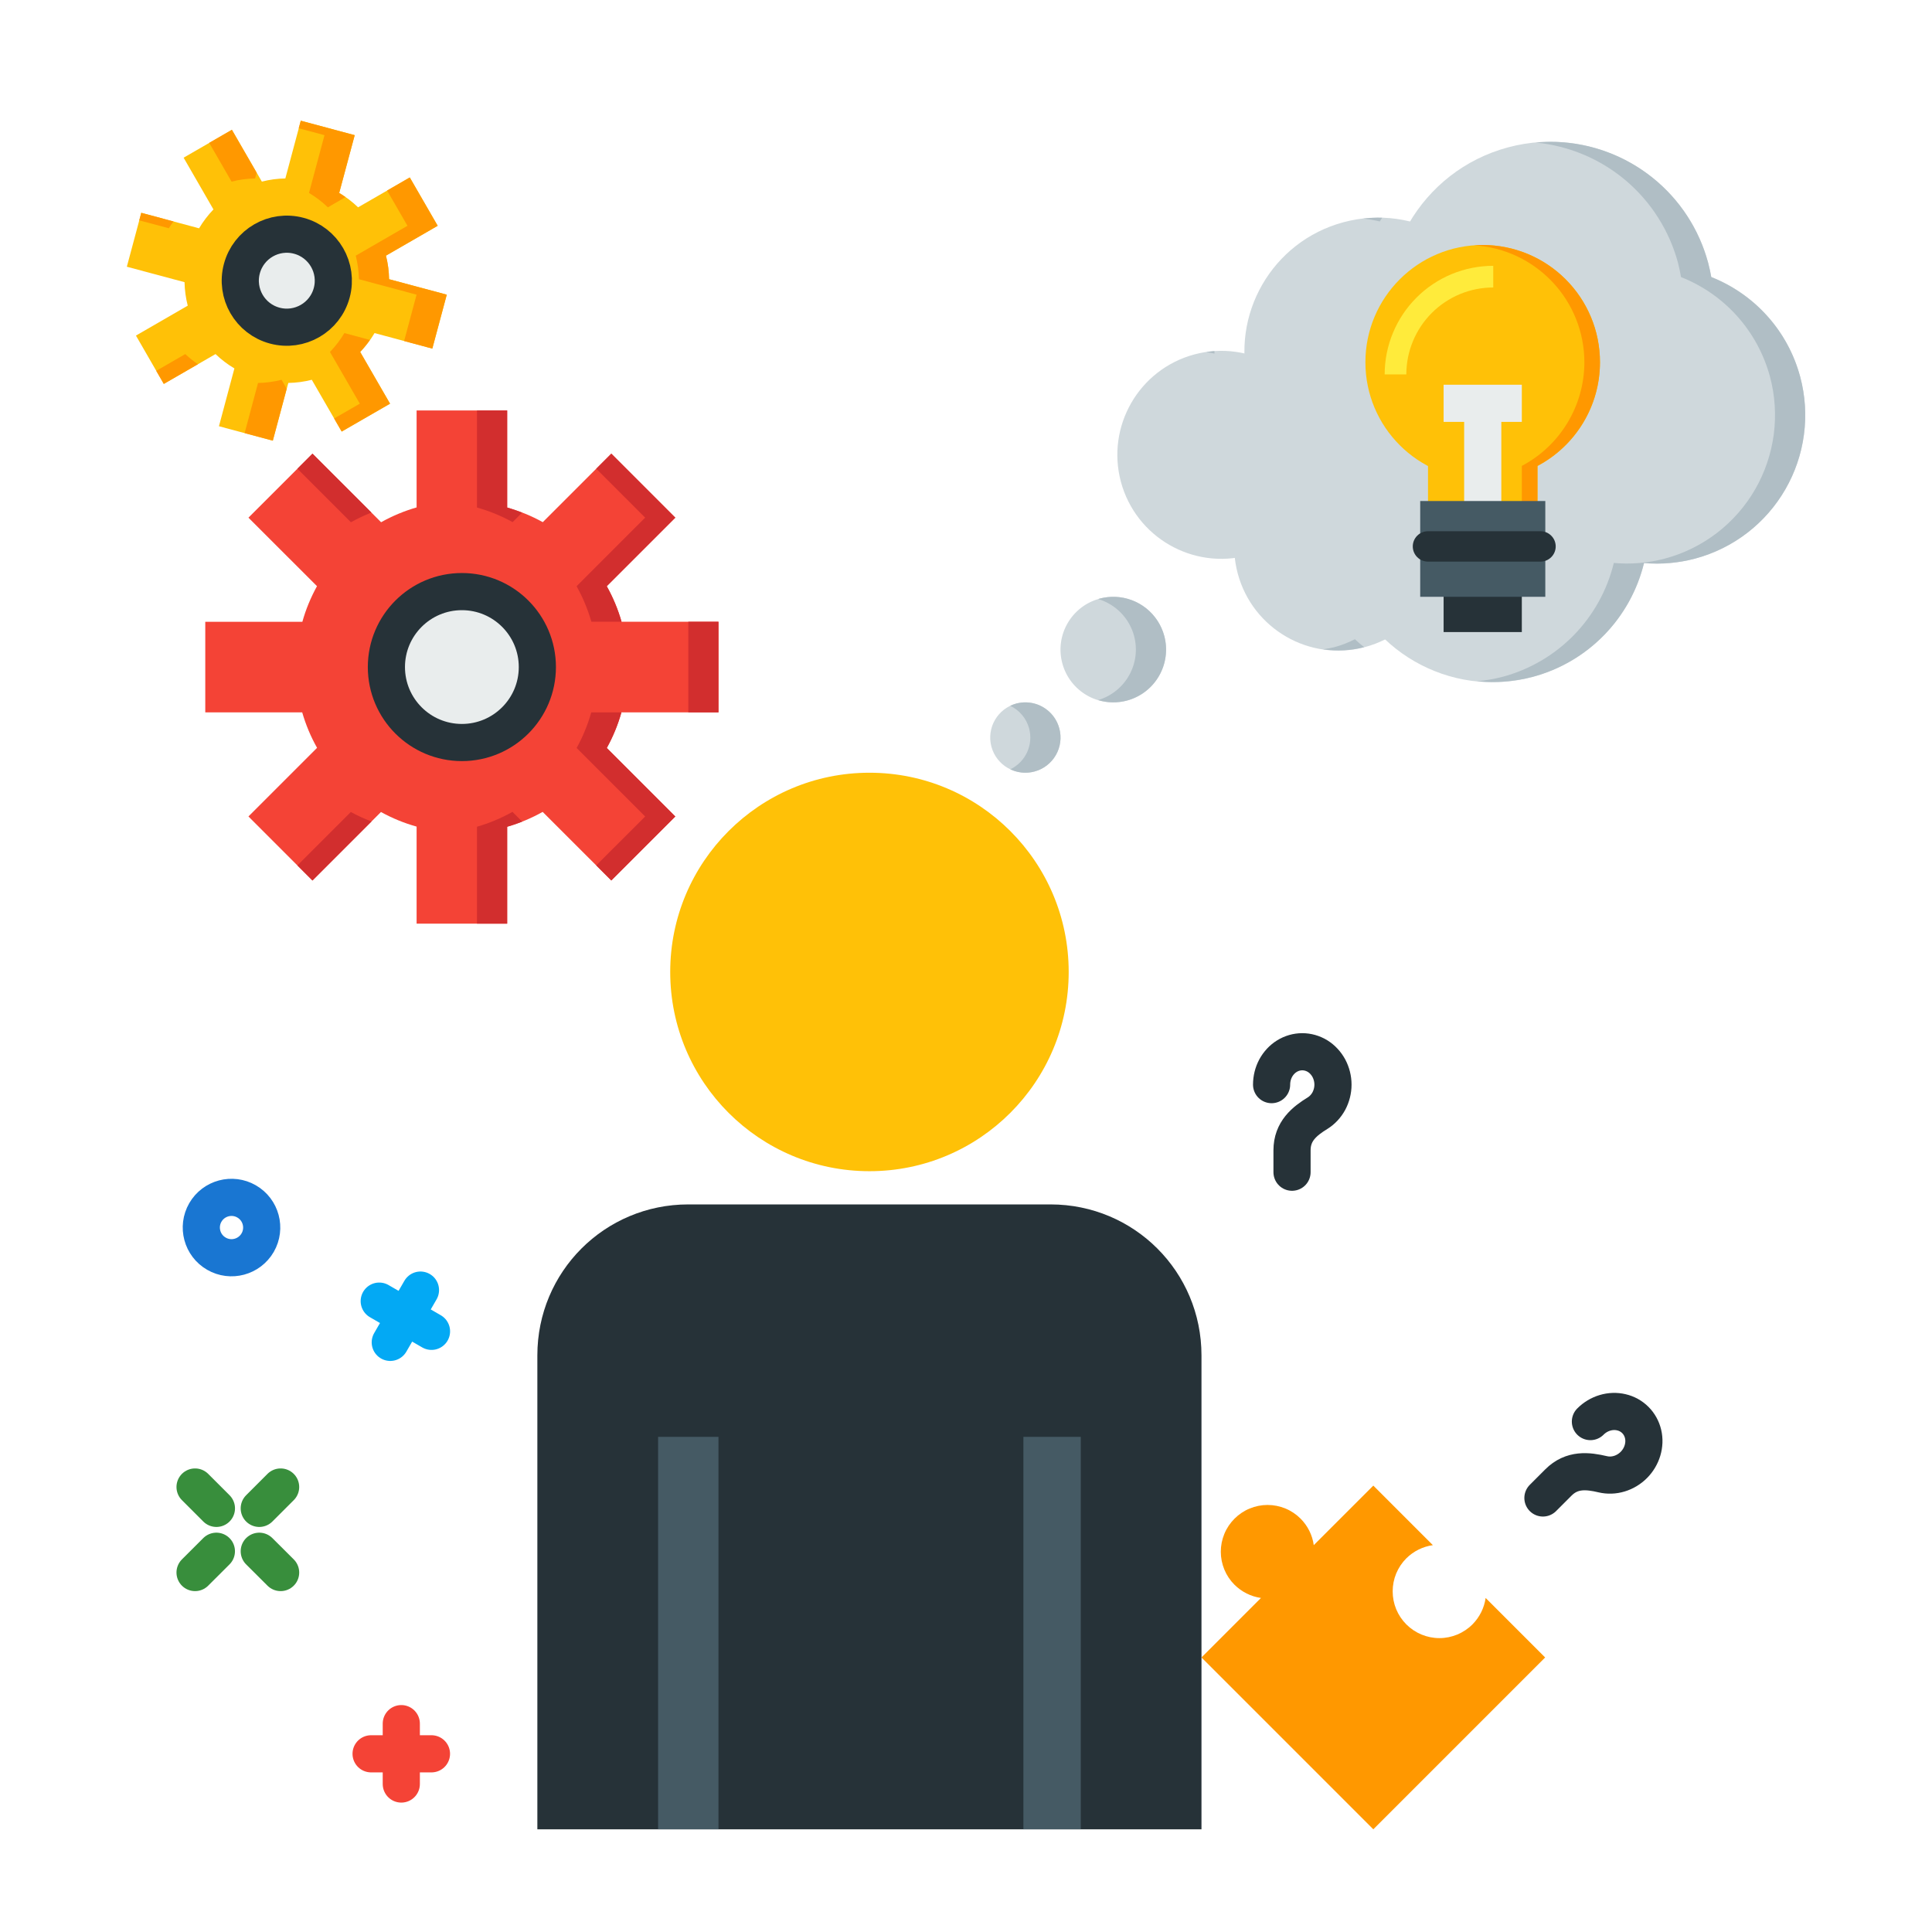 <svg width="52" height="52" viewBox="0 0 52 52" fill="none" xmlns="http://www.w3.org/2000/svg">
<path d="M18.525 32.417H28.275C30.526 32.417 32.338 34.229 32.338 36.48V49.236H14.463V36.48C14.463 34.229 16.275 32.417 18.525 32.417Z" fill="#263238"/>
<path d="M19.338 38.673H17.713V49.235H19.338V38.673Z" fill="#455A64"/>
<path d="M29.089 38.673H27.545V49.235H29.089V38.673Z" fill="#455A64"/>
<path d="M36.742 17.415C38.236 17.015 39.122 15.48 38.722 13.987C38.322 12.494 36.787 11.608 35.294 12.008C33.8 12.408 32.914 13.943 33.314 15.436C33.714 16.929 35.249 17.816 36.742 17.415Z" fill="#CFD8DC"/>
<path d="M33.597 14.945C35.09 14.545 35.975 13.011 35.575 11.518C35.175 10.025 33.641 9.139 32.148 9.539C30.655 9.939 29.77 11.474 30.169 12.967C30.57 14.459 32.104 15.345 33.597 14.945Z" fill="#CFD8DC"/>
<path d="M38.024 12.933C39.944 12.418 41.083 10.445 40.569 8.525C40.054 6.606 38.081 5.466 36.161 5.981C34.242 6.495 33.102 8.468 33.617 10.388C34.131 12.308 36.105 13.447 38.024 12.933Z" fill="#CFD8DC"/>
<path d="M42.867 12.463C45.213 11.834 46.605 9.422 45.977 7.076C45.348 4.73 42.936 3.338 40.59 3.966C38.244 4.595 36.851 7.006 37.48 9.353C38.109 11.699 40.52 13.091 42.867 12.463Z" fill="#CFD8DC"/>
<path d="M41.256 18.218C43.496 17.617 44.826 15.315 44.226 13.074C43.626 10.834 41.323 9.504 39.082 10.104C36.842 10.705 35.512 13.008 36.112 15.248C36.713 17.489 39.016 18.818 41.256 18.218Z" fill="#CFD8DC"/>
<path d="M45.625 15.035C47.758 14.463 49.024 12.271 48.452 10.138C47.881 8.005 45.688 6.739 43.555 7.311C41.422 7.882 40.157 10.075 40.728 12.208C41.3 14.341 43.492 15.607 45.625 15.035Z" fill="#CFD8DC"/>
<path d="M30.332 18.857C31.089 18.654 31.539 17.875 31.336 17.117C31.133 16.36 30.354 15.91 29.596 16.113C28.839 16.316 28.389 17.095 28.592 17.852C28.795 18.61 29.574 19.06 30.332 18.857Z" fill="#CFD8DC"/>
<path d="M27.844 20.765C28.349 20.63 28.648 20.111 28.513 19.606C28.378 19.101 27.859 18.801 27.354 18.937C26.849 19.072 26.549 19.591 26.684 20.096C26.82 20.601 27.339 20.901 27.844 20.765Z" fill="#CFD8DC"/>
<path d="M38.435 11.855H41.382V14.591H38.435V11.855Z" fill="#FFC107"/>
<path d="M39.907 12.907C41.65 12.907 43.063 11.494 43.063 9.75C43.063 8.007 41.65 6.594 39.907 6.594C38.163 6.594 36.75 8.007 36.75 9.75C36.75 11.494 38.163 12.907 39.907 12.907Z" fill="#FFC107"/>
<path d="M39.908 10.803V13.749" stroke="#E9EDED"/>
<path d="M38.855 14.907H40.96V17.012H38.855V14.907Z" fill="#263238"/>
<path d="M39.908 6.594C40.745 6.594 41.548 6.926 42.14 7.518C42.732 8.11 43.064 8.913 43.064 9.75C43.064 10.324 42.907 10.887 42.61 11.379C42.314 11.87 41.889 12.272 41.381 12.54V14.59H40.96V12.54C41.468 12.272 41.893 11.87 42.189 11.379C42.486 10.887 42.643 10.324 42.644 9.75C42.643 8.946 42.335 8.172 41.783 7.588C41.231 7.003 40.477 6.65 39.674 6.603C39.752 6.597 39.83 6.594 39.908 6.594Z" fill="#FF9800"/>
<path d="M38.225 13.485H41.592V16.063H38.225V13.485Z" fill="#455A64"/>
<path d="M41.462 14.298H38.435C38.209 14.298 38.025 14.481 38.025 14.707C38.025 14.933 38.209 15.116 38.435 15.116H41.462C41.688 15.116 41.872 14.933 41.872 14.707C41.872 14.481 41.688 14.298 41.462 14.298Z" fill="#263238"/>
<path d="M40.96 10.855H38.855" stroke="#E9EDED"/>
<path d="M37.56 10.077C37.56 9.732 37.628 9.389 37.761 9.07C37.893 8.751 38.087 8.461 38.331 8.217C38.575 7.972 38.865 7.779 39.184 7.646C39.504 7.514 39.846 7.446 40.191 7.446" stroke="#FFEB3B" stroke-width="0.583"/>
<path d="M11.213 11.048V13.657C10.88 13.753 10.559 13.887 10.257 14.056L8.411 12.21L6.687 13.933L8.532 15.777C8.364 16.081 8.231 16.402 8.138 16.736H5.525V19.174H8.134C8.23 19.506 8.364 19.827 8.534 20.128L6.687 21.975L8.41 23.699L10.254 21.855C10.557 22.023 10.879 22.155 11.213 22.248V24.86H13.65V22.252C13.983 22.156 14.304 22.022 14.606 21.852L16.453 23.698L18.176 21.976L16.332 20.132C16.5 19.828 16.632 19.507 16.726 19.173H19.338V16.735H16.73C16.634 16.402 16.5 16.081 16.331 15.778L18.176 13.933L16.453 12.21L14.609 14.054C14.306 13.886 13.984 13.754 13.65 13.66V11.048H11.213Z" fill="#F44336"/>
<path d="M12.432 19.985C13.553 19.985 14.463 19.076 14.463 17.954C14.463 16.832 13.553 15.923 12.432 15.923C11.31 15.923 10.4 16.832 10.4 17.954C10.4 19.076 11.31 19.985 12.432 19.985Z" fill="#E9EDED" stroke="#263238" stroke-linecap="round" stroke-linejoin="round"/>
<path d="M41.896 3.82C41.709 3.814 41.523 3.819 41.337 3.837C42.228 3.923 43.073 4.279 43.757 4.857C44.441 5.436 44.931 6.21 45.164 7.075C45.196 7.202 45.223 7.329 45.245 7.458C45.825 7.687 46.344 8.048 46.76 8.514C47.175 8.979 47.476 9.535 47.639 10.137C47.775 10.644 47.809 11.173 47.741 11.694C47.672 12.214 47.502 12.716 47.24 13.171C46.977 13.626 46.628 14.024 46.212 14.344C45.795 14.663 45.32 14.898 44.813 15.034C44.364 15.153 43.898 15.193 43.436 15.152C43.258 15.884 42.886 16.556 42.36 17.095C41.833 17.634 41.17 18.022 40.442 18.217C40.218 18.275 39.99 18.315 39.76 18.335C40.261 18.386 40.767 18.346 41.255 18.217C41.983 18.022 42.645 17.634 43.172 17.095C43.699 16.556 44.071 15.884 44.249 15.152C44.711 15.193 45.177 15.153 45.625 15.034C46.132 14.898 46.608 14.663 47.024 14.344C47.441 14.024 47.79 13.626 48.052 13.171C48.315 12.716 48.485 12.214 48.553 11.694C48.622 11.173 48.587 10.644 48.451 10.137C48.289 9.535 47.988 8.979 47.572 8.514C47.157 8.049 46.638 7.687 46.058 7.458C46.036 7.33 46.008 7.202 45.975 7.076C45.732 6.169 45.205 5.363 44.471 4.777C43.737 4.191 42.834 3.856 41.896 3.82ZM37.201 5.86C37.031 5.856 36.862 5.864 36.693 5.884C36.843 5.9 36.991 5.925 37.138 5.96C37.158 5.926 37.179 5.893 37.201 5.86ZM32.666 9.451C32.599 9.457 32.532 9.466 32.466 9.476C32.541 9.487 32.615 9.501 32.688 9.517C32.688 9.495 32.688 9.474 32.688 9.452C32.681 9.452 32.673 9.452 32.666 9.452V9.451ZM30.019 16.064C29.876 16.059 29.734 16.075 29.597 16.111C29.584 16.115 29.571 16.12 29.559 16.124C29.791 16.194 30.001 16.321 30.17 16.494C30.339 16.668 30.461 16.882 30.524 17.116C30.619 17.473 30.572 17.853 30.391 18.175C30.21 18.498 29.911 18.737 29.557 18.843C29.809 18.919 30.077 18.923 30.331 18.855C30.695 18.758 31.006 18.52 31.194 18.194C31.383 17.868 31.434 17.48 31.337 17.116C31.258 16.823 31.088 16.563 30.851 16.373C30.613 16.184 30.322 16.076 30.019 16.064ZM36.467 17.205C36.295 17.293 36.115 17.363 35.929 17.415C35.824 17.441 35.719 17.462 35.612 17.476C35.98 17.531 36.356 17.512 36.717 17.419C36.631 17.351 36.547 17.28 36.467 17.205ZM27.632 18.905C27.538 18.901 27.443 18.912 27.351 18.936C27.296 18.951 27.241 18.972 27.189 18.997C27.313 19.055 27.423 19.14 27.511 19.245C27.599 19.35 27.663 19.474 27.699 19.606C27.756 19.82 27.737 20.047 27.644 20.248C27.551 20.449 27.391 20.611 27.191 20.706C27.394 20.802 27.624 20.824 27.841 20.766C27.961 20.734 28.074 20.679 28.173 20.603C28.272 20.527 28.355 20.433 28.417 20.325C28.479 20.217 28.52 20.098 28.536 19.975C28.552 19.851 28.544 19.726 28.511 19.606C28.459 19.41 28.346 19.237 28.187 19.111C28.029 18.984 27.834 18.912 27.632 18.905Z" fill="#B0BEC5"/>
<path d="M12.838 11.048V13.66C13.172 13.754 13.494 13.885 13.797 14.053L14.052 13.798C13.921 13.746 13.787 13.7 13.651 13.66V11.048H12.838ZM8.41 12.21L8.004 12.616L9.445 14.056C9.623 13.957 9.807 13.87 9.996 13.795L8.41 12.21ZM16.454 12.21L16.048 12.616L17.364 13.932L15.519 15.778C15.688 16.081 15.822 16.402 15.917 16.735H16.729C16.634 16.402 16.501 16.081 16.331 15.778L18.176 13.933L16.454 12.21ZM18.526 16.735V19.173H19.338V16.735H18.526ZM15.914 19.173C15.82 19.507 15.688 19.828 15.52 20.132L17.365 21.976L16.047 23.292L16.453 23.698L18.176 21.976L16.332 20.132C16.5 19.828 16.632 19.507 16.726 19.173H15.914ZM13.793 21.852C13.491 22.021 13.171 22.156 12.838 22.251V24.86H13.651V22.252C13.788 22.213 13.923 22.167 14.055 22.114L13.794 21.852H13.793ZM9.442 21.855L8.004 23.293L8.41 23.699L9.999 22.11C9.808 22.038 9.622 21.953 9.442 21.855Z" fill="#D22E2E"/>
<path d="M8.096 3.249L7.68 4.803C7.466 4.806 7.254 4.835 7.048 4.888L6.242 3.494L4.942 4.244L5.745 5.637C5.597 5.791 5.467 5.961 5.358 6.145L3.803 5.728L3.414 7.179L4.967 7.595C4.971 7.808 5 8.021 5.053 8.227L3.659 9.032L4.409 10.333L5.801 9.53C5.955 9.678 6.125 9.808 6.309 9.916L5.893 11.472L7.343 11.861L7.76 10.307C7.973 10.303 8.186 10.275 8.392 10.222L9.197 11.616L10.498 10.865L9.694 9.473C9.842 9.319 9.972 9.149 10.081 8.965L11.637 9.382L12.026 7.931L10.472 7.515C10.469 7.301 10.44 7.088 10.388 6.881L11.781 6.077L11.03 4.777L9.638 5.58C9.484 5.432 9.314 5.302 9.13 5.193L9.547 3.638L8.096 3.249Z" fill="#FFC107"/>
<path d="M7.395 8.764C8.063 8.943 8.75 8.547 8.929 7.879C9.108 7.211 8.711 6.525 8.043 6.346C7.375 6.167 6.689 6.563 6.51 7.231C6.331 7.899 6.727 8.585 7.395 8.764Z" fill="#E9EDED" stroke="#263238" stroke-linecap="round" stroke-linejoin="round"/>
<path d="M8.095 3.249L8.04 3.452L8.734 3.638L8.317 5.193C8.5 5.302 8.671 5.432 8.825 5.58L9.299 5.305C9.244 5.266 9.187 5.229 9.129 5.193L9.547 3.638L8.095 3.249ZM6.241 3.493L5.631 3.845L6.233 4.889C6.44 4.835 6.653 4.807 6.866 4.803L6.907 4.648L6.241 3.494V3.493ZM11.029 4.776L10.419 5.128L10.967 6.077L9.575 6.881C9.628 7.088 9.656 7.301 9.66 7.515L11.212 7.931L10.877 9.179L11.635 9.383L12.024 7.931L10.472 7.515C10.469 7.301 10.441 7.088 10.388 6.881L11.78 6.077L11.029 4.776ZM3.802 5.728L3.748 5.931L4.544 6.143C4.583 6.08 4.625 6.019 4.669 5.96L3.802 5.728ZM9.269 8.965C9.16 9.149 9.03 9.319 8.881 9.473L9.685 10.865L8.993 11.263L9.196 11.615L10.498 10.865L9.694 9.473C9.789 9.372 9.877 9.264 9.956 9.149L9.269 8.965ZM4.987 9.53L4.205 9.981L4.409 10.333L5.327 9.803C5.206 9.721 5.093 9.629 4.987 9.53ZM7.579 10.222C7.372 10.275 7.159 10.304 6.945 10.308L6.584 11.657L7.343 11.86L7.716 10.462L7.579 10.222Z" fill="#FF9800"/>
<path d="M23.402 31.523C26.363 31.523 28.764 29.122 28.764 26.16C28.764 23.199 26.363 20.798 23.402 20.798C20.44 20.798 18.039 23.199 18.039 26.16C18.039 29.122 20.44 31.523 23.402 31.523Z" fill="#FFC107"/>
<path d="M36.963 39.985L35.36 41.588C35.323 41.318 35.198 41.068 35.006 40.875C34.889 40.758 34.751 40.665 34.598 40.602C34.445 40.539 34.282 40.506 34.117 40.506C33.951 40.506 33.788 40.539 33.635 40.602C33.482 40.665 33.344 40.758 33.227 40.875C33.11 40.992 33.017 41.13 32.954 41.283C32.891 41.436 32.858 41.599 32.858 41.765C32.858 41.93 32.891 42.094 32.954 42.246C33.017 42.399 33.11 42.538 33.227 42.654C33.42 42.846 33.67 42.971 33.939 43.009L32.338 44.611L36.963 49.236L41.588 44.611L39.986 43.009C39.948 43.278 39.823 43.528 39.631 43.721C39.395 43.957 39.075 44.09 38.742 44.09C38.408 44.09 38.088 43.957 37.852 43.721C37.735 43.604 37.643 43.466 37.579 43.313C37.516 43.16 37.484 42.997 37.484 42.831C37.484 42.666 37.516 42.503 37.579 42.35C37.643 42.197 37.735 42.059 37.852 41.942C38.046 41.75 38.296 41.626 38.566 41.588L36.963 39.985Z" fill="#FF9800"/>
<path d="M9.988 47.204H11.613M10.801 46.392V48.017" stroke="#F44336" stroke-linecap="round" stroke-linejoin="round"/>
<path d="M10.504 36.13L11.317 34.723M10.207 35.02L11.614 35.833" stroke="#03A9F4" stroke-linecap="round" stroke-linejoin="round"/>
<path d="M5.825 33.743C6.213 33.968 6.71 33.834 6.935 33.446C7.159 33.057 7.026 32.56 6.637 32.336C6.249 32.112 5.752 32.245 5.527 32.633C5.303 33.022 5.436 33.519 5.825 33.743Z" stroke="#1976D2" stroke-linecap="round" stroke-linejoin="round"/>
<path d="M5.25 40.023L5.825 40.598M6.978 41.752L7.553 42.325M7.553 40.023L6.978 40.598M5.824 41.752L5.25 42.325" stroke="#388E3C" stroke-linecap="round" stroke-linejoin="round"/>
<path d="M34.775 31.55V30.96C34.775 30.446 35.111 30.177 35.464 29.96C35.589 29.882 35.693 29.77 35.766 29.636C35.838 29.501 35.877 29.348 35.877 29.193C35.877 29.038 35.838 28.885 35.766 28.75C35.693 28.616 35.589 28.504 35.464 28.426C35.338 28.349 35.196 28.308 35.05 28.308C34.906 28.308 34.763 28.349 34.638 28.426C34.512 28.504 34.408 28.616 34.335 28.75C34.263 28.885 34.225 29.038 34.225 29.193" stroke="#263238" stroke-width="1" stroke-linecap="round" stroke-linejoin="round"/>
<path d="M41.528 40.318L41.946 39.9C42.309 39.537 42.736 39.585 43.139 39.68C43.283 39.714 43.436 39.709 43.582 39.665C43.729 39.621 43.864 39.54 43.974 39.43C44.084 39.32 44.164 39.185 44.208 39.039C44.252 38.892 44.258 38.739 44.224 38.596C44.19 38.452 44.118 38.322 44.016 38.22C43.913 38.117 43.783 38.045 43.64 38.012C43.496 37.978 43.343 37.983 43.197 38.027C43.05 38.071 42.916 38.152 42.806 38.262" stroke="#263238" stroke-width="1" stroke-linecap="round" stroke-linejoin="round"/>
</svg>
